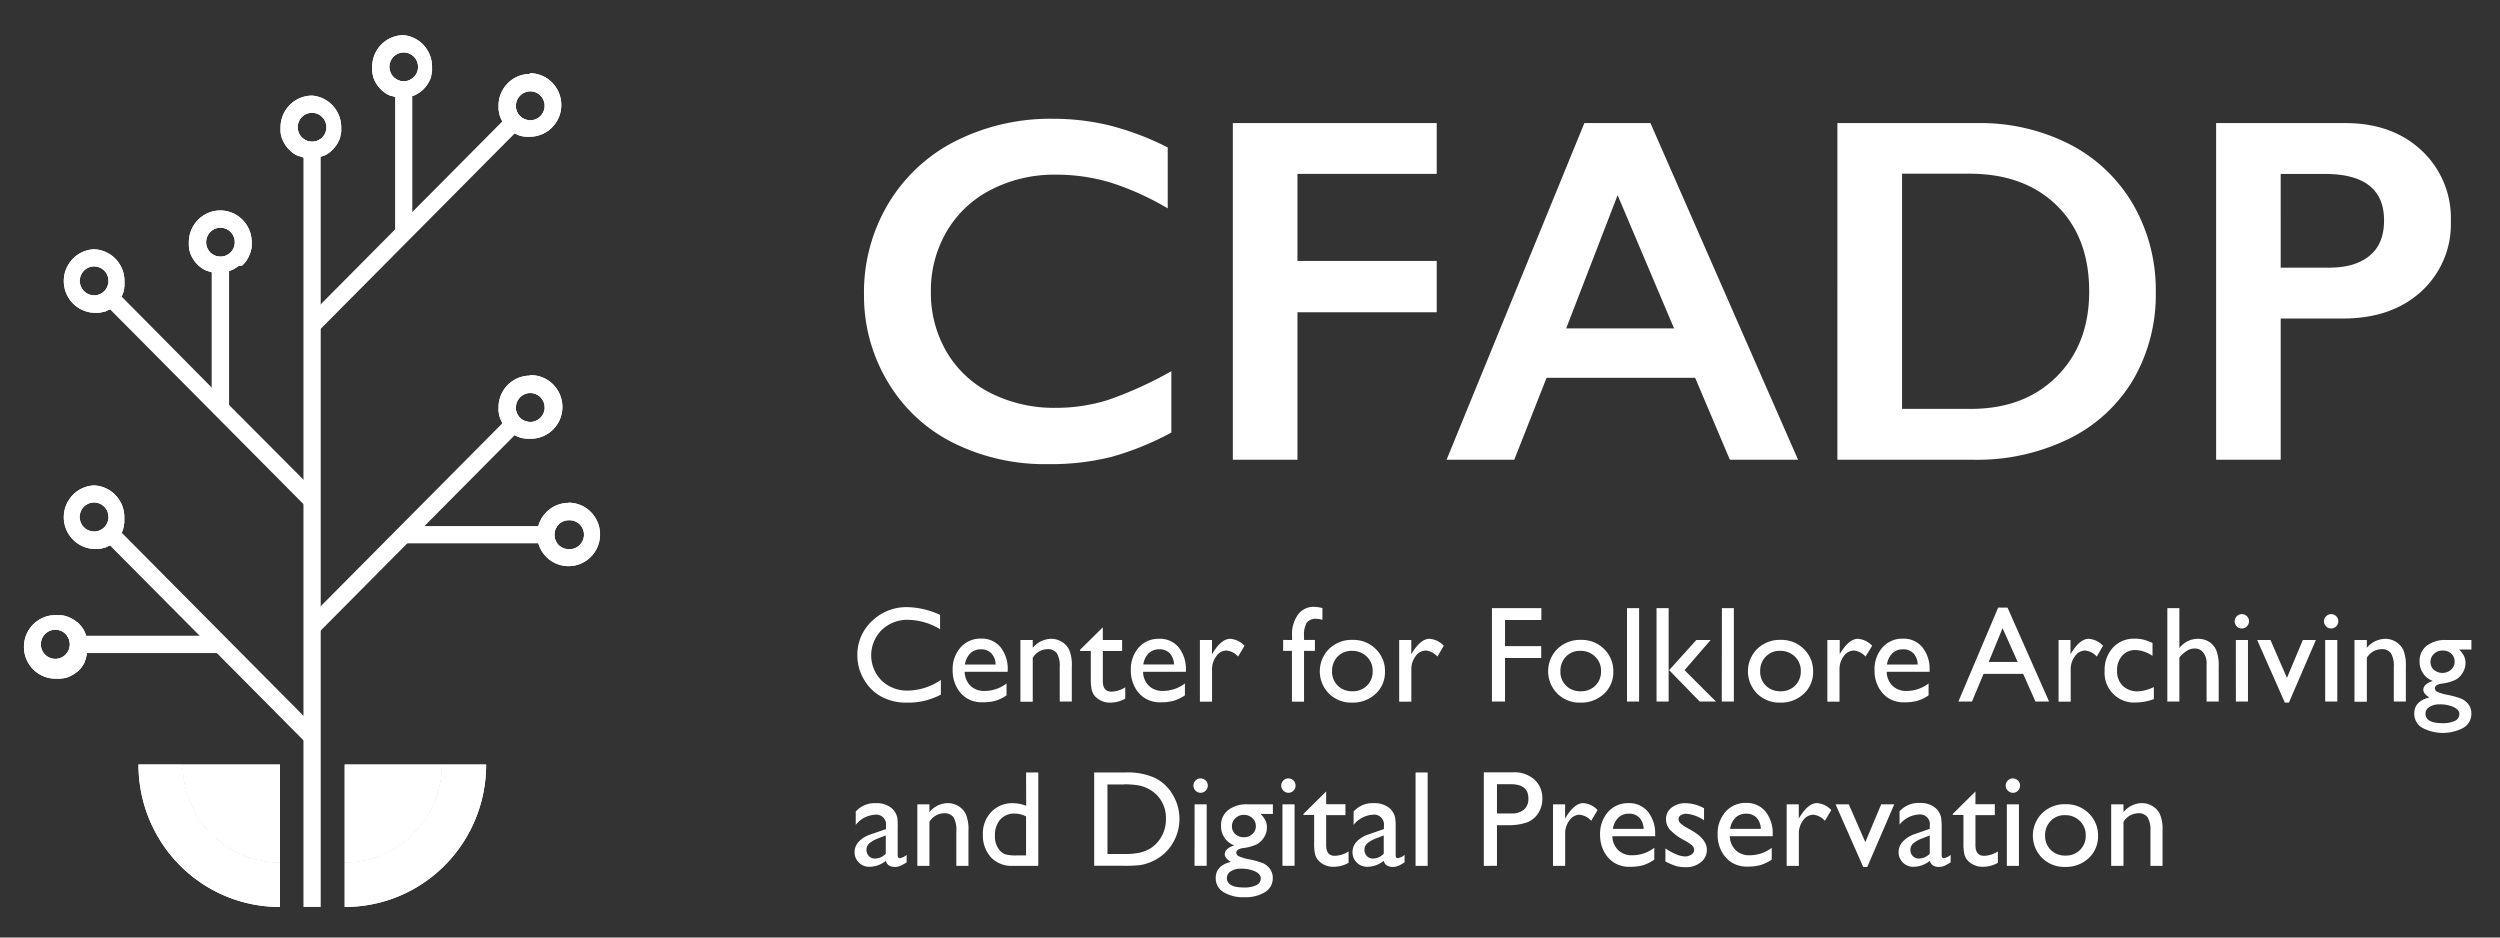 <svg width="184" height="69" fill="none" xmlns="http://www.w3.org/2000/svg"><rect width="100%" height="100%" fill="#333333" stroke="none"/><path d="M23.605 10.213V66.75h-1.27V10.213a1.038 1.038 0 0 0 1.27 0Z" fill="#fff"/><path d="m23.415 53.77-.894.905-15.45-15.562c.226-.03.436-.136.598-.298a1.06 1.06 0 0 0 .3-.602l14.367 14.47 1.08 1.088Z" fill="#fff"/><path d="M16.222 46.791v1.274H4.934a1.051 1.051 0 0 0 0-1.274h11.288Zm7.193-10.401-.894.9L8.053 22.72l-.987-.99a1.04 1.04 0 0 0 .898-.9l.983.993 6.633 6.7 1.269 1.273 5.486 5.507 1.08 1.088Z" fill="#fff"/><path d="M16.86 18.676v11.37h-1.28v-11.37a1.052 1.052 0 0 0 1.28 0Zm22.006 12.36-8.903 8.967-6.358 6.404-.19.19-.893-.889 15.45-15.561a1.048 1.048 0 0 0 .894.889Z" fill="#fff"/><path d="M40.807 39.356c-.002.23.074.454.215.635H29.715v-1.274h11.292c-.135.184-.206.41-.2.639ZM38.863 8.832 23.416 24.39l-.895-.905 1.084-1.087 6.74-6.792 6.64-6.688.987-.994c.03.229.132.442.293.606.16.164.37.27.598.302Z" fill="#fff"/><path d="M30.345 5.768v11.377H29.08V5.768a1.023 1.023 0 0 0 1.265 0Zm-9.742 57.707v3.276a10.322 10.322 0 0 1-3.987-.791 10.38 10.38 0 0 1-3.38-2.273 10.467 10.467 0 0 1-2.256-3.404 10.525 10.525 0 0 1-.787-4.015h3.254a7.249 7.249 0 0 0 2.095 5.096c.665.67 1.454 1.2 2.322 1.562a7.112 7.112 0 0 0 2.739.549Z" fill="#fff"/><path d="M15.543 61.364a7.169 7.169 0 0 1-1.555-2.337 7.209 7.209 0 0 1-.541-2.76h-3.254a10.525 10.525 0 0 0 .787 4.016 10.467 10.467 0 0 0 2.256 3.404 10.38 10.38 0 0 0 3.38 2.273c1.264.525 2.619.794 3.987.791v-3.276a7.093 7.093 0 0 1-2.74-.547 7.134 7.134 0 0 1-2.32-1.564Zm3.795 4.027a9.135 9.135 0 0 1-5.198-2.611 9.25 9.25 0 0 1-2.593-5.235h.742a8.499 8.499 0 0 0 2.369 4.714 8.396 8.396 0 0 0 4.68 2.385v.747Zm16.442-9.123a10.527 10.527 0 0 1-.787 4.015 10.467 10.467 0 0 1-2.256 3.404 10.381 10.381 0 0 1-3.38 2.273c-1.264.525-2.62.794-3.987.791v-3.276a7.13 7.13 0 0 0 5.06-2.111 7.233 7.233 0 0 0 2.096-5.096h3.253Z" fill="#fff"/><path d="M32.526 56.268a7.233 7.233 0 0 1-2.096 5.096 7.13 7.13 0 0 1-5.06 2.11v3.277a10.323 10.323 0 0 0 3.987-.791 10.381 10.381 0 0 0 3.38-2.273 10.467 10.467 0 0 0 2.256-3.404c.522-1.273.79-2.638.786-4.015h-3.253Zm-.69 6.512a9.061 9.061 0 0 1-5.194 2.615v-.747a8.396 8.396 0 0 0 4.68-2.386 8.5 8.5 0 0 0 2.369-4.713h.742a9.19 9.19 0 0 1-2.597 5.23Zm-11.233-6.512v7.207a7.13 7.13 0 0 1-5.06-2.111 7.233 7.233 0 0 1-2.096-5.096h7.156Z" fill="#fff"/><path d="M13.447 56.268c0 1.911.754 3.744 2.096 5.096a7.13 7.13 0 0 0 5.06 2.11v-7.206h-7.156Zm5.891 5.794a5.88 5.88 0 0 1-2.906-1.595 5.946 5.946 0 0 1-1.594-2.922h4.49l.01 4.517Zm13.188-5.794a7.233 7.233 0 0 1-2.096 5.096 7.13 7.13 0 0 1-5.06 2.11v-7.206h7.156Z" fill="#fff"/><path d="M25.37 56.268v7.207a7.13 7.13 0 0 0 5.06-2.111 7.233 7.233 0 0 0 2.096-5.096H25.37Zm4.166 4.195a5.85 5.85 0 0 1-2.9 1.6v-4.518h4.488a5.904 5.904 0 0 1-1.588 2.918Zm12.309-23.45a2.3 2.3 0 0 0-1.396.474 2.331 2.331 0 0 0-.83 1.226 2.324 2.324 0 0 0 0 1.274c.12.416.354.79.674 1.081a2.312 2.312 0 0 0 2.398.44 2.34 2.34 0 0 0 1.009-.774 2.345 2.345 0 0 0-.636-3.387 2.306 2.306 0 0 0-1.219-.349v.015Zm0 3.4a1.033 1.033 0 0 1-.838-.426 1.026 1.026 0 0 1-.2-.631 1.037 1.037 0 0 1 .215-.64 1.04 1.04 0 0 1 .838-.425 1.05 1.05 0 0 1 .788.288 1.066 1.066 0 0 1 .245 1.197 1.066 1.066 0 0 1-.61.579c-.135.05-.28.07-.423.062l-.015-.004Z" fill="#fff"/><path d="M41.845 37.013a2.3 2.3 0 0 0-1.396.474 2.331 2.331 0 0 0-.83 1.226 2.324 2.324 0 0 0 0 1.274c.12.416.354.79.674 1.081a2.312 2.312 0 0 0 2.398.44 2.34 2.34 0 0 0 1.009-.774 2.345 2.345 0 0 0-.636-3.387 2.306 2.306 0 0 0-1.219-.349v.015Zm0 3.4a1.033 1.033 0 0 1-.838-.426 1.026 1.026 0 0 1-.2-.631 1.037 1.037 0 0 1 .215-.64 1.04 1.04 0 0 1 .838-.425 1.05 1.05 0 0 1 .788.288 1.066 1.066 0 0 1 .245 1.197 1.066 1.066 0 0 1-.61.579c-.135.05-.28.07-.423.062l-.015-.004ZM39.01 27.647a2.304 2.304 0 0 0-1.64.685 2.337 2.337 0 0 0-.678 1.654 2.045 2.045 0 0 0 0 .213 1.271 1.271 0 0 0 .03.24v.044a2.648 2.648 0 0 0 .137.426c.027.065.058.129.093.19v.026c.036.065.076.127.119.187.037.052.074.108.118.16a2.19 2.19 0 0 0 .315.314c.05.044.102.084.157.12.06.044.123.084.189.12a.054.054 0 0 0 .026 0c.058.037.12.068.185.093.083.037.169.069.256.093l.167.045h.044a1.244 1.244 0 0 0 .238.03c.07.006.141.006.211 0a2.307 2.307 0 0 0 1.702-.65 2.339 2.339 0 0 0 .713-1.687 2.353 2.353 0 0 0-.713-1.686 2.32 2.32 0 0 0-1.702-.65l.034.033Zm0 3.4a.945.945 0 0 1-.144 0 1.044 1.044 0 0 1-.894-.904.623.623 0 0 1 0-.146 1.07 1.07 0 0 1 .651-.987 1.052 1.052 0 0 1 1.154.23 1.067 1.067 0 0 1-.751 1.818l-.015-.011Z" fill="#fff"/><path d="M39.01 27.647a2.304 2.304 0 0 0-1.64.685 2.337 2.337 0 0 0-.678 1.654 2.045 2.045 0 0 0 0 .213 1.271 1.271 0 0 0 .03.24v.044a2.648 2.648 0 0 0 .137.426c.027.065.058.129.093.19v.026c.036.065.076.127.119.187.037.052.074.108.118.16a2.19 2.19 0 0 0 .315.314c.05.044.102.084.157.12.06.044.123.084.189.12a.054.054 0 0 0 .026 0c.058.037.12.068.185.093.083.037.169.069.256.093l.167.045h.044a1.244 1.244 0 0 0 .238.03c.07.006.141.006.211 0a2.307 2.307 0 0 0 1.702-.65 2.339 2.339 0 0 0 .713-1.687 2.353 2.353 0 0 0-.713-1.686 2.32 2.32 0 0 0-1.702-.65l.034.033Zm0 3.4a.945.945 0 0 1-.144 0 1.044 1.044 0 0 1-.894-.904.623.623 0 0 1 0-.146 1.07 1.07 0 0 1 .651-.987 1.052 1.052 0 0 1 1.154.23 1.067 1.067 0 0 1-.751 1.818l-.015-.011Zm.001-25.604a2.304 2.304 0 0 0-1.64.685 2.337 2.337 0 0 0-.678 1.654v.168a.135.135 0 0 0 0 .04.07.07 0 0 0 0 .042c.006.068.015.135.03.202v.03c.009.05.022.1.04.15v.022c0 .022 0 .056.026.082.023.072.05.143.081.213l.067.138a2.12 2.12 0 0 0 .148.243c.03.046.062.09.097.13l.033.042c.034.041.07.081.108.12l.026.025a.67.67 0 0 0 .078.071c.06.06.124.115.193.165l.026.022.074.049c.045.03.093.057.141.082a.679.679 0 0 0 .09.049.066.066 0 0 0 .036 0l.134.067.059.022.148.049h.019c.049.015.098.028.148.037h.045c.058.013.118.02.178.023h.022a.062.062 0 0 0 .037 0h.037c.059.003.117.003.175 0a2.308 2.308 0 0 0 1.642-.686 2.339 2.339 0 0 0 .68-1.653 2.354 2.354 0 0 0-.68-1.654 2.32 2.32 0 0 0-1.642-.685l.022.056Zm0 3.4a.99.99 0 0 1-.148 0 1.04 1.04 0 0 1-.598-.302 1.053 1.053 0 0 1-.293-.606.592.592 0 0 1 0-.142 1.071 1.071 0 0 1 .651-.987 1.05 1.05 0 0 1 1.154.23 1.068 1.068 0 0 1-.751 1.818l-.015-.011Z" fill="#fff"/><path d="M39.011 5.443a2.304 2.304 0 0 0-1.64.685 2.337 2.337 0 0 0-.678 1.654v.168a.135.135 0 0 0 0 .04.07.07 0 0 0 0 .042c.006.068.015.135.03.202v.03c.009.05.022.1.04.15v.022c0 .022 0 .056.026.082.023.072.05.143.081.213l.067.138a2.12 2.12 0 0 0 .148.243c.03.046.062.09.097.13l.033.042c.034.041.07.081.108.12l.026.025a.67.67 0 0 0 .078.071c.06.06.124.115.193.165l.026.022.074.049c.045.03.093.057.141.082a.679.679 0 0 0 .09.049.066.066 0 0 0 .036 0l.134.067.059.022.148.049h.019c.049.015.098.028.148.037h.045c.058.013.118.02.178.023h.022a.062.062 0 0 0 .037 0h.037c.059.003.117.003.175 0a2.308 2.308 0 0 0 1.642-.686 2.339 2.339 0 0 0 .68-1.653 2.354 2.354 0 0 0-.68-1.654 2.32 2.32 0 0 0-1.642-.685l.022.056Zm0 3.4a.99.99 0 0 1-.148 0 1.04 1.04 0 0 1-.598-.302 1.053 1.053 0 0 1-.293-.606.592.592 0 0 1 0-.142 1.071 1.071 0 0 1 .651-.987 1.05 1.05 0 0 1 1.154.23 1.068 1.068 0 0 1-.751 1.818l-.015-.011Zm-9.297-6.255a2.304 2.304 0 0 0-1.642.683 2.335 2.335 0 0 0-.68 1.652c-.004.06-.004.12 0 .18a.943.943 0 0 0 0 .1c0 .06 0 .116.026.172a.246.246 0 0 0 0 .049.717.717 0 0 0 .037.157.38.38 0 0 0 0 .052c.02.067.045.133.074.198.027.07.059.14.096.205.03.053.056.101.09.154l.044.063a1.1 1.1 0 0 0 .119.153c.045.059.095.114.148.165.046.05.095.096.148.138l.137.105.03.022c.052.034.104.067.16.097l.074.041.082.038.107.048h.026a.158.158 0 0 0 .052 0l.067.026.067.019.115.03h.055l.19.03h.066c.123.014.248.014.371 0h.063l.19-.03h.059l.118-.034.067-.018.067-.027a.121.121 0 0 0 .048 0h.026a.907.907 0 0 0 .111-.048l.078-.037.078-.042.156-.097.034-.022c.046-.032.09-.067.133-.105h.019l.148-.138c.052-.052.1-.108.148-.164.049-.056.078-.098.12-.154l.04-.063c.032-.05.062-.1.089-.153.038-.066.072-.135.1-.206.029-.064.053-.13.07-.198a.456.456 0 0 0 0-.052c0-.052.027-.101.038-.157a.117.117 0 0 0 0-.049.875.875 0 0 0 .026-.272v-.18c.002-.58-.21-1.14-.596-1.57a2.313 2.313 0 0 0-1.49-.761Zm.63 3.18c-.179.143-.401.22-.63.22a1.064 1.064 0 0 1-.742-.317 1.08 1.08 0 0 1-.312-.748c0-.281.111-.551.309-.75a1.05 1.05 0 0 1 1.49 0 1.065 1.065 0 0 1 .198 1.224c-.074.146-.18.273-.313.37Z" fill="#fff"/><path d="M29.714 2.588a2.304 2.304 0 0 0-1.642.683 2.335 2.335 0 0 0-.68 1.652c-.004.06-.004.12 0 .18a.943.943 0 0 0 0 .1c0 .06 0 .116.026.172a.246.246 0 0 0 0 .049.717.717 0 0 0 .037.157.38.38 0 0 0 0 .052c.02.067.045.133.074.198.027.07.059.14.096.205.03.053.056.101.09.154l.044.063a1.1 1.1 0 0 0 .119.153c.045.059.095.114.148.165.046.05.095.096.148.138l.137.105.03.022c.052.034.104.067.16.097l.074.041.082.038.107.048h.026a.158.158 0 0 0 .052 0l.067.026.067.019.115.03h.055l.19.03h.066c.123.014.248.014.371 0h.063l.19-.03h.059l.118-.034.067-.018.067-.027a.121.121 0 0 0 .048 0h.026a.907.907 0 0 0 .111-.048l.078-.037.078-.042.156-.097.034-.022c.046-.032.09-.067.133-.105h.019l.148-.138c.052-.052.1-.108.148-.164.049-.056.078-.098.12-.154l.04-.063c.032-.05.062-.1.089-.153.038-.066.072-.135.1-.206.029-.064.053-.13.07-.198a.456.456 0 0 0 0-.052c0-.052.027-.101.038-.157a.117.117 0 0 0 0-.049.875.875 0 0 0 .026-.272v-.18c.002-.58-.21-1.14-.596-1.57a2.313 2.313 0 0 0-1.49-.761Zm.63 3.18c-.179.143-.401.22-.63.22a1.064 1.064 0 0 1-.742-.317 1.08 1.08 0 0 1-.312-.748c0-.281.111-.551.309-.75a1.05 1.05 0 0 1 1.49 0 1.065 1.065 0 0 1 .198 1.224c-.074.146-.18.273-.313.37ZM22.97 7.037a2.318 2.318 0 0 0-1.643.688 2.351 2.351 0 0 0-.68 1.655 1.058 1.058 0 0 0 0 .153.998.998 0 0 0 0 .112.105.105 0 0 0 0 .034c0 .052 0 .104.023.157v.037c.01.06.026.118.044.176v.03a.974.974 0 0 0 .06.156c0 .023.022.049.03.071.007.023.055.12.084.18.03.06.075.127.115.19.042.063.088.123.138.18.045.06.095.115.148.168.052.052.108.1.163.15.056.048.112.089.167.13.05.034.102.065.156.093l.052.03h.022l.119.06h.059c.05.024.102.044.156.06l.078.026h.018a.58.58 0 0 0 .116.03.288.288 0 0 0 .055 0c.064.014.128.024.193.03h.505c.063-.007.126-.017.189-.03h.063c.04 0 .082-.019.122-.034l.078-.026a1.34 1.34 0 0 0 .156-.06h.037l.123-.06h.022l.052-.03.155-.093c.06-.04.117-.084.171-.13l.163-.15a3.26 3.26 0 0 0 .286-.348c.042-.064.08-.128.111-.19l.09-.18.025-.07a.979.979 0 0 0 .056-.157v-.03c0-.06.03-.116.044-.176v-.037a.749.749 0 0 0 .023-.19.512.512 0 0 0 0-.113 1.058 1.058 0 0 0 0-.153 2.348 2.348 0 0 0-.616-1.594 2.316 2.316 0 0 0-1.529-.745Zm.634 3.176a1.038 1.038 0 0 1-1.269 0 1.061 1.061 0 0 1-.366-1.185 1.048 1.048 0 0 1 1.745-.411 1.069 1.069 0 0 1 .199 1.224 1.052 1.052 0 0 1-.31.372Z" fill="#fff"/><path d="M22.97 7.037a2.318 2.318 0 0 0-1.643.688 2.351 2.351 0 0 0-.68 1.655 1.058 1.058 0 0 0 0 .153.998.998 0 0 0 0 .112.105.105 0 0 0 0 .034c0 .052 0 .104.023.157v.037c.01.06.026.118.044.176v.03a.974.974 0 0 0 .06.156c0 .023.022.049.03.071.007.023.055.12.084.18.03.06.075.127.115.19.042.063.088.123.138.18.045.06.095.115.148.168.052.052.108.1.163.15.056.048.112.089.167.13.05.034.102.065.156.093l.052.03h.022l.119.06h.059c.05.024.102.044.156.06l.078.026h.018a.58.58 0 0 0 .116.03.288.288 0 0 0 .055 0c.064.014.128.024.193.03h.505c.063-.007.126-.017.189-.03h.063c.04 0 .082-.019.122-.034l.078-.026a1.34 1.34 0 0 0 .156-.06h.037l.123-.06h.022l.052-.03.155-.093c.06-.04.117-.084.171-.13l.163-.15a3.26 3.26 0 0 0 .286-.348c.042-.064.08-.128.111-.19l.09-.18.025-.07a.979.979 0 0 0 .056-.157v-.03c0-.06.03-.116.044-.176v-.037a.749.749 0 0 0 .023-.19.512.512 0 0 0 0-.113 1.058 1.058 0 0 0 0-.153 2.348 2.348 0 0 0-.616-1.594 2.316 2.316 0 0 0-1.529-.745Zm.634 3.176a1.038 1.038 0 0 1-1.269 0 1.061 1.061 0 0 1-.366-1.185 1.048 1.048 0 0 1 1.745-.411 1.069 1.069 0 0 1 .199 1.224 1.052 1.052 0 0 1-.31.372Zm-7.381 5.275a2.318 2.318 0 0 0-1.641.686 2.351 2.351 0 0 0-.682 1.653 1.297 1.297 0 0 0 0 .172.165.165 0 0 0 0 .041 1.249 1.249 0 0 0 .022.243v.045c0 .052.023.1.038.15l.022.066v.034a2.432 2.432 0 0 0 .256.527l.033.049c.037.056.078.104.119.157.035.046.074.09.115.13l.122.116.026.023.063.052.108.082.03.019a2.031 2.031 0 0 0 .352.194h.04a1 1 0 0 0 .134.052.589.589 0 0 0 .108.034l.126.034h.112l.126.018h.085c.06.004.119.004.178 0 .062.004.124.004.186 0h.066l.193-.03c.065-.012.13-.029.193-.048l.178-.06c.059-.021.116-.046.17-.075a.369.369 0 0 0 .086-.04.345.345 0 0 0 .082-.046c.11-.058.213-.128.308-.209a.864.864 0 0 0 .23-.004c.036-.03.07-.063.104-.097a1.055 1.055 0 0 0 .122-.138l.1-.135.052-.074a2.48 2.48 0 0 0 .186-.374 1.763 1.763 0 0 0 .096-.276v-.026a.815.815 0 0 0 .037-.128v-.022a.911.911 0 0 0 .022-.176.544.544 0 0 0 0-.108 1.297 1.297 0 0 0 0-.172 2.351 2.351 0 0 0-.674-1.646 2.318 2.318 0 0 0-1.63-.693Zm.638 3.187c-.184.14-.408.217-.638.217a1.061 1.061 0 0 1-.995-1.4 1.048 1.048 0 0 1 1.998 0 1.067 1.067 0 0 1-.365 1.183Z" fill="#fff"/><path d="M16.223 15.488a2.318 2.318 0 0 0-1.641.686 2.351 2.351 0 0 0-.682 1.653 1.297 1.297 0 0 0 0 .172.165.165 0 0 0 0 .041 1.249 1.249 0 0 0 .022.243v.045c0 .052.023.1.038.15l.022.066v.034a2.432 2.432 0 0 0 .256.527l.033.049c.037.056.078.104.119.157.035.046.074.09.115.13l.122.116.026.023.063.052.108.082.03.019a2.031 2.031 0 0 0 .352.194h.04a1 1 0 0 0 .134.052.589.589 0 0 0 .108.034l.126.034h.112l.126.018h.085c.06.004.119.004.178 0 .062.004.124.004.186 0h.066l.193-.03c.065-.012.13-.029.193-.048l.178-.06c.059-.021.116-.046.17-.075a.369.369 0 0 0 .086-.04.345.345 0 0 0 .082-.046c.108-.06.211-.13.308-.209a.864.864 0 0 0 .23-.004c.036-.03.07-.063.104-.097a1.055 1.055 0 0 0 .122-.138l.1-.135.052-.074a2.48 2.48 0 0 0 .186-.374 1.763 1.763 0 0 0 .096-.276v-.026a.815.815 0 0 0 .037-.128v-.022a.911.911 0 0 0 .022-.176.544.544 0 0 0 0-.108 1.297 1.297 0 0 0 0-.172 2.351 2.351 0 0 0-.674-1.646 2.318 2.318 0 0 0-1.63-.693Zm.638 3.187c-.184.14-.408.217-.638.217a1.061 1.061 0 0 1-.995-1.4 1.048 1.048 0 0 1 1.998 0 1.067 1.067 0 0 1-.365 1.183Zm-9.935-.327c-.6.024-1.166.28-1.582.716a2.348 2.348 0 0 0 0 3.241 2.315 2.315 0 0 0 1.76.717h.119c.051 0 .103 0 .152-.023h.044a.96.96 0 0 0 .149-.037h.022l.074-.023h.044a.58.58 0 0 0 .112-.044l.185-.094h.026a.65.65 0 0 0 .137-.086 1.659 1.659 0 0 0 .208-.153 1.23 1.23 0 0 0 .163-.15 2.167 2.167 0 0 0 .386-.507c.034-.06 0 0 0-.027 0-.026.063-.123.093-.186a.041.041 0 0 1 0-.023c.022-.052.04-.104.06-.157a.162.162 0 0 0 .022-.067v-.022a.878.878 0 0 0 .037-.15v-.045c0-.048.018-.1.022-.153a.049.049 0 0 0 0-.022.057.057 0 0 0 0-.023.155.155 0 0 0 0-.04.105.105 0 0 0 0-.034c.004-.06.004-.12 0-.18a2.35 2.35 0 0 0-.616-1.681 2.319 2.319 0 0 0-1.617-.747Zm.144 3.385a.604.604 0 0 1-.144 0 1.048 1.048 0 0 1-.974-.656 1.068 1.068 0 0 1 .23-1.157 1.051 1.051 0 0 1 1.797.755c.006.05.006.1 0 .15a1.05 1.05 0 0 1-.3.61 1.04 1.04 0 0 1-.609.298Z" fill="#fff"/><path d="M6.926 18.348c-.6.024-1.166.28-1.582.716a2.348 2.348 0 0 0 0 3.241 2.315 2.315 0 0 0 1.76.717h.119c.051 0 .103 0 .152-.023h.044a.96.96 0 0 0 .149-.037h.022l.074-.023h.044a.58.58 0 0 0 .112-.044l.185-.094h.026a.65.65 0 0 0 .137-.086 1.659 1.659 0 0 0 .208-.153 1.23 1.23 0 0 0 .163-.15 1.972 1.972 0 0 0 .386-.507c.034-.06 0 0 0-.027 0-.026.063-.123.093-.186a.041.041 0 0 1 0-.023c.022-.052.04-.104.06-.157a.477.477 0 0 0 .022-.067v-.022a.878.878 0 0 0 .037-.15v-.045c0-.048.018-.1.022-.153a.049.049 0 0 0 0-.022.057.057 0 0 0 0-.023.155.155 0 0 0 0-.04.105.105 0 0 0 0-.034c.004-.06.004-.12 0-.18a2.35 2.35 0 0 0-.616-1.681 2.319 2.319 0 0 0-1.617-.747Zm.144 3.385a.604.604 0 0 1-.144 0 1.048 1.048 0 0 1-.974-.656 1.068 1.068 0 0 1 .23-1.157 1.051 1.051 0 0 1 1.797.755c.006.05.006.1 0 .15a1.05 1.05 0 0 1-.3.61 1.04 1.04 0 0 1-.609.298Zm-.144 13.995c-.6.025-1.166.281-1.582.717a2.348 2.348 0 0 0 0 3.241c.416.436.982.692 1.582.717h.211a.078.078 0 0 0 .041 0h.045a.997.997 0 0 0 .152-.023h.044c.05-.01.1-.023.149-.04h.022l.074-.027h.052l.111-.045c.064-.026.126-.058.186-.093h.026c.047-.026.093-.055.137-.086a.222.222 0 0 0 .048-.034 2.097 2.097 0 0 0 .471-.437c.04-.044.075-.09.108-.138a.212.212 0 0 0 .04-.06.802.802 0 0 0 .086-.142v-.026a2.181 2.181 0 0 0 .137-.303.095.095 0 0 1 0-.026v-.022a.44.44 0 0 0 .022-.075c.016-.05.028-.099.038-.15v-.044c0-.053.018-.105.022-.154a.064.064 0 0 0 0-.026.05.05 0 0 0 0-.022.128.128 0 0 0 0-.038.129.129 0 0 0 0-.037 1.354 1.354 0 0 0 0-.175 2.355 2.355 0 0 0-.605-1.692 2.324 2.324 0 0 0-1.617-.76Zm.144 3.386a.594.594 0 0 1-.144 0 1.052 1.052 0 0 1-.98-.656 1.072 1.072 0 0 1 .228-1.162 1.055 1.055 0 0 1 1.805.757.643.643 0 0 1 0 .145 1.06 1.06 0 0 1-.299.614 1.047 1.047 0 0 1-.61.302Z" fill="#fff"/><path d="M6.926 35.728c-.6.025-1.166.281-1.582.717a2.348 2.348 0 0 0 0 3.241c.416.436.982.692 1.582.717h.211a.078.078 0 0 0 .041 0h.045a.997.997 0 0 0 .152-.023h.044c.05-.01.1-.023.149-.04h.022l.074-.027h.052l.111-.045c.064-.026.126-.058.186-.093h.026c.047-.026.093-.055.137-.086a.222.222 0 0 0 .048-.034 2.097 2.097 0 0 0 .471-.437c.04-.044.075-.09.108-.138a.566.566 0 0 0 .04-.06.802.802 0 0 0 .086-.142v-.026a2.181 2.181 0 0 0 .137-.303.095.095 0 0 1 0-.026v-.022a.44.44 0 0 0 .022-.075c.016-.05.028-.099.038-.15v-.044c0-.053.018-.105.022-.154a.064.064 0 0 0 0-.026.05.05 0 0 0 0-.022.128.128 0 0 0 0-.038.129.129 0 0 0 0-.037 1.354 1.354 0 0 0 0-.175 2.355 2.355 0 0 0-.605-1.692 2.324 2.324 0 0 0-1.617-.76Zm.144 3.386a.594.594 0 0 1-.144 0 1.052 1.052 0 0 1-.98-.656 1.072 1.072 0 0 1 .228-1.162 1.055 1.055 0 0 1 1.805.757.643.643 0 0 1 0 .145 1.06 1.06 0 0 1-.299.614 1.047 1.047 0 0 1-.61.302Zm-.667 8.138v-.049a.199.199 0 0 0 0-.045c0-.048 0-.104-.023-.153l-.022-.104a.86.86 0 0 0-.026-.105v-.019a.975.975 0 0 0-.03-.097.337.337 0 0 0-.03-.078c0-.034-.025-.064-.04-.097a.79.79 0 0 0-.048-.098.744.744 0 0 0-.067-.115l-.04-.064a.177.177 0 0 1-.023-.034l-.104-.134c-.04-.045-.082-.093-.126-.138a.074.074 0 0 0-.026-.023 1.416 1.416 0 0 0-.137-.127h-.023a.925.925 0 0 0-.133-.104.25.25 0 0 0-.052-.034 2.22 2.22 0 0 0-.571-.276l-.056-.02-.156-.037a.216.216 0 0 0-.048 0 1.347 1.347 0 0 0-.17-.026h-.275a2.307 2.307 0 0 0-1.702.65 2.339 2.339 0 0 0-.713 1.687 2.353 2.353 0 0 0 .713 1.687 2.32 2.32 0 0 0 1.702.65h.275l.17-.026h.048a1.19 1.19 0 0 0 .156-.04.153.153 0 0 0 .056 0 1.71 1.71 0 0 0 .193-.076c.07-.027.138-.06.204-.097.051-.03.103-.056.152-.09a.337.337 0 0 0 .074-.052.902.902 0 0 0 .133-.1h.023c.048-.04.094-.082.137-.128l.026-.022a1.923 1.923 0 0 0 .23-.28l.022-.03.04-.064s0-.03.027-.04a.744.744 0 0 0 .04-.076.785.785 0 0 0 .049-.097v-.041a.715.715 0 0 0 .04-.093.314.314 0 0 0 .03-.075v-.019a.801.801 0 0 0 .03-.1c.01-.035.02-.07.026-.105l.022-.105c0-.048 0-.104.023-.157a.184.184 0 0 0 0-.044v-.038c.004-.06.004-.12 0-.18.034-.172.034-.35 0-.522Zm-2.323 1.24a1.06 1.06 0 0 1-.663-.227 1.073 1.073 0 0 1-.31-1.297 1.06 1.06 0 0 1 .488-.506 1.058 1.058 0 0 1 1.296.272 1.077 1.077 0 0 1-.34 1.645 1.054 1.054 0 0 1-.47.113Z" fill="#fff"/><path d="M6.403 47.252v-.049a.199.199 0 0 0 0-.045c0-.048 0-.104-.023-.153l-.022-.104a.86.86 0 0 0-.026-.105v-.019a.975.975 0 0 0-.03-.097.337.337 0 0 0-.03-.078c0-.034-.025-.064-.04-.097a.79.79 0 0 0-.048-.098.744.744 0 0 0-.067-.115l-.04-.064a.177.177 0 0 1-.023-.034l-.104-.134c-.04-.045-.082-.093-.126-.138a.074.074 0 0 0-.026-.023 1.416 1.416 0 0 0-.137-.127h-.023a.925.925 0 0 0-.133-.104.25.25 0 0 0-.052-.034 2.22 2.22 0 0 0-.571-.276l-.056-.02-.156-.037a.216.216 0 0 0-.048 0 1.347 1.347 0 0 0-.17-.026h-.275a2.307 2.307 0 0 0-1.702.65 2.339 2.339 0 0 0-.713 1.687 2.353 2.353 0 0 0 .713 1.687 2.32 2.32 0 0 0 1.702.65h.275l.17-.026h.048a1.19 1.19 0 0 0 .156-.04.153.153 0 0 0 .056 0 1.71 1.71 0 0 0 .193-.076c.07-.027.138-.06.204-.097.051-.03.103-.056.152-.09a.337.337 0 0 0 .074-.052.902.902 0 0 0 .133-.1h.023c.048-.04.094-.082.137-.128l.026-.022a1.923 1.923 0 0 0 .23-.28l.022-.03.04-.064s0-.03.027-.04a.744.744 0 0 0 .04-.076.785.785 0 0 0 .049-.097v-.041a.715.715 0 0 0 .04-.093.314.314 0 0 0 .03-.075v-.019a.801.801 0 0 0 .03-.1c.01-.035.02-.07.026-.105l.022-.105c0-.048 0-.104.023-.157a.184.184 0 0 0 0-.044v-.038c.004-.06.004-.12 0-.18.034-.172.034-.35 0-.522Zm-2.323 1.24a1.06 1.06 0 0 1-.663-.227 1.073 1.073 0 0 1-.31-1.297 1.06 1.06 0 0 1 .488-.506 1.058 1.058 0 0 1 1.296.272 1.077 1.077 0 0 1-.34 1.645 1.054 1.054 0 0 1-.47.113Zm65.168 1.547v1.084a5.081 5.081 0 0 1-2.482.59 3.799 3.799 0 0 1-1.94-.463 3.351 3.351 0 0 1-1.258-1.275 3.468 3.468 0 0 1-.467-1.756 3.384 3.384 0 0 1 1.076-2.51 3.635 3.635 0 0 1 2.622-1.024c.826.026 1.639.22 2.39.568v1.057a4.684 4.684 0 0 0-2.341-.691 2.687 2.687 0 0 0-1.948.747 2.616 2.616 0 0 0-.78 1.868 2.633 2.633 0 0 0 .78 1.868 2.708 2.708 0 0 0 1.948.725 4.39 4.39 0 0 0 2.4-.788Zm4.912-.594h-3.161a1.5 1.5 0 0 0 .43 1.035c.281.256.652.39 1.031.374.586 0 1.155-.193 1.621-.55v.875a3.01 3.01 0 0 1-.812.396 3.44 3.44 0 0 1-.931.112 2.08 2.08 0 0 1-1.202-.31 2.189 2.189 0 0 1-.742-.834 2.56 2.56 0 0 1-.278-1.214 2.402 2.402 0 0 1 .582-1.677 1.934 1.934 0 0 1 1.51-.65 1.766 1.766 0 0 1 1.428.63 2.54 2.54 0 0 1 .53 1.69l-.007.123Zm-3.143-.538h2.263a1.257 1.257 0 0 0-.32-.826 1.015 1.015 0 0 0-.76-.291 1.081 1.081 0 0 0-.782.291c-.22.226-.36.517-.4.83v-.004Zm4.993-1.802v.576a1.8 1.8 0 0 1 1.355-.665 1.47 1.47 0 0 1 .782.22c.237.143.428.352.55.602.148.383.213.795.188 1.206v2.59h-.89V49.07a1.77 1.77 0 0 0-.211-.994.798.798 0 0 0-.702-.295 1.269 1.269 0 0 0-1.072.635v3.232h-.908v-4.544h.908Zm3.484.718 1.673-1.651v.934h1.421v.807h-1.42v2.216c0 .519.21.777.637.777.36-.014.71-.124 1.013-.322v.837a2.22 2.22 0 0 1-1.113.292 1.478 1.478 0 0 1-1.016-.374 1.16 1.16 0 0 1-.208-.243 1.328 1.328 0 0 1-.141-.373 4.065 4.065 0 0 1-.056-.837v-1.973h-.782l-.008-.09Zm7.794 1.621h-3.16a1.5 1.5 0 0 0 .433 1.035c.28.257.65.39 1.028.373.585 0 1.155-.192 1.621-.549v.874c-.25.173-.523.306-.812.396a3.416 3.416 0 0 1-.946.116 2.099 2.099 0 0 1-1.202-.31 2.187 2.187 0 0 1-.742-.833 2.559 2.559 0 0 1-.278-1.214 2.42 2.42 0 0 1 .582-1.678 1.94 1.94 0 0 1 1.51-.639 1.766 1.766 0 0 1 1.428.632c.373.48.562 1.08.53 1.688l.008.109Zm-3.142-.538h2.263a1.275 1.275 0 0 0-.316-.826 1.022 1.022 0 0 0-.764-.291 1.086 1.086 0 0 0-.782.291c-.22.225-.36.517-.401.83v-.004Zm5.057-1.801v1.039l.052-.078c.43-.7.86-1.05 1.287-1.05.403.03.779.213 1.054.512l-.472.795a1.31 1.31 0 0 0-.86-.444.919.919 0 0 0-.742.414 1.59 1.59 0 0 0-.316.98v2.368h-.894v-4.536h.89Zm5.894.001v-.277a2.442 2.442 0 0 1 .46-1.629 1.424 1.424 0 0 1 1.113-.538c.223.005.444.035.66.09v.874a1.214 1.214 0 0 0-.412-.078.84.84 0 0 0-.741.28 1.8 1.8 0 0 0-.2 1.001v.27h.8v.806h-.8v3.736h-.891v-3.736h-.646v-.807l.657.008Zm4.452-.011a2.339 2.339 0 0 1 2.221 1.434c.117.288.173.598.164.909a2.15 2.15 0 0 1-.69 1.629 2.446 2.446 0 0 1-1.736.646 2.332 2.332 0 0 1-1.688-.657 2.317 2.317 0 0 1-.683-1.648 2.331 2.331 0 0 1 .683-1.648 2.374 2.374 0 0 1 1.729-.665Zm-.049.807a1.4 1.4 0 0 0-1.364.923 1.51 1.51 0 0 0-.097.58 1.431 1.431 0 0 0 .42 1.06 1.482 1.482 0 0 0 1.079.411 1.453 1.453 0 0 0 1.072-.414 1.446 1.446 0 0 0 .419-1.065 1.425 1.425 0 0 0-.434-1.069 1.512 1.512 0 0 0-1.094-.426Zm4.371-.797v1.039l.052-.078c.426-.7.86-1.05 1.287-1.05a1.6 1.6 0 0 1 1.054.512l-.472.795a1.315 1.315 0 0 0-.86-.444.917.917 0 0 0-.742.414 1.58 1.58 0 0 0-.315.98v2.368h-.895v-4.536h.891Zm5.935-2.345h3.639v.874h-2.675v1.92h2.664v.875h-2.664v3.206h-.964V44.76Zm6.551 2.335a2.328 2.328 0 0 1 2.217 1.434c.117.288.173.598.165.909a2.152 2.152 0 0 1-.687 1.629 2.443 2.443 0 0 1-1.736.646 2.33 2.33 0 0 1-1.691-.657 2.337 2.337 0 0 1-.506-2.54c.117-.284.289-.54.506-.756a2.386 2.386 0 0 1 1.732-.665Zm-.048.807a1.399 1.399 0 0 0-1.054.426 1.5 1.5 0 0 0-.408 1.076 1.4 1.4 0 0 0 .918 1.377c.185.07.383.103.581.095a1.452 1.452 0 0 0 1.072-.414 1.45 1.45 0 0 0 .419-1.065 1.409 1.409 0 0 0-.434-1.069 1.507 1.507 0 0 0-1.094-.426Zm3.439-3.142h.89v6.875h-.89V44.76Zm2.174 0h.89v6.875h-.89V44.76Zm2.927 2.346h1.053l-1.918 2.216 2.312 2.313h-1.195l-2.252-2.313 2-2.216Zm1.884-2.346h.879v6.875h-.89l.011-6.875Zm4.326 2.335a2.335 2.335 0 0 1 2.22 1.434c.117.288.173.598.165.909a2.156 2.156 0 0 1-.69 1.629 2.446 2.446 0 0 1-1.736.646 2.335 2.335 0 0 1-1.688-.657 2.337 2.337 0 0 1-.506-2.54c.117-.284.289-.54.506-.756a2.369 2.369 0 0 1 1.729-.665Zm-.049.807a1.381 1.381 0 0 0-1.05.426 1.475 1.475 0 0 0-.411 1.076 1.43 1.43 0 0 0 .419 1.061 1.478 1.478 0 0 0 1.079.411 1.455 1.455 0 0 0 1.072-.414 1.454 1.454 0 0 0 .42-1.065 1.425 1.425 0 0 0-.434-1.069 1.51 1.51 0 0 0-1.095-.426Zm4.393-.797v1.039l.048-.078c.431-.7.86-1.05 1.288-1.05a1.6 1.6 0 0 1 1.053.512l-.49.795a1.31 1.31 0 0 0-.86-.444.917.917 0 0 0-.742.414 1.58 1.58 0 0 0-.312.98v2.368h-.894v-4.536h.909Zm6.622 2.34h-3.165a1.5 1.5 0 0 0 .434 1.035c.28.256.65.39 1.028.374.585 0 1.155-.193 1.621-.55v.875a2.912 2.912 0 0 1-.813.396 3.371 3.371 0 0 1-.945.116 2.097 2.097 0 0 1-1.202-.31 2.227 2.227 0 0 1-.742-.834 2.557 2.557 0 0 1-.275-1.214 2.42 2.42 0 0 1 .579-1.677 1.938 1.938 0 0 1 1.51-.65 1.762 1.762 0 0 1 1.428.63c.376.48.566 1.08.534 1.69l.008.12Zm-3.143-.538h2.26a1.255 1.255 0 0 0-.316-.826 1.011 1.011 0 0 0-.764-.291 1.088 1.088 0 0 0-.783.291 1.438 1.438 0 0 0-.397.83v-.004Zm8.184-4.188h.687l3.06 6.916h-1.001l-.909-2.04h-2.912l-.854 2.04h-1.001l2.93-6.916Zm1.436 4.001-1.113-2.488-1.02 2.488h2.133Zm3.887-1.615v1.039l.052-.078c.43-.7.857-1.05 1.287-1.05a1.6 1.6 0 0 1 1.054.512l-.46.795a1.32 1.32 0 0 0-.861-.444.917.917 0 0 0-.742.414 1.58 1.58 0 0 0-.315.98v2.368h-.894v-4.536h.879Zm6.133 3.461v.886a3.693 3.693 0 0 1-1.31.25 2.15 2.15 0 0 1-1.678-.629 2.18 2.18 0 0 1-.633-1.688 2.417 2.417 0 0 1 .612-1.722 2.104 2.104 0 0 1 1.607-.657c.209-.003.418.02.623.067.234.062.463.146.682.25v.953a2.362 2.362 0 0 0-1.25-.434 1.271 1.271 0 0 0-.987.426c-.258.3-.391.69-.371 1.088a1.484 1.484 0 0 0 .416 1.12c.304.277.703.423 1.113.408a2.95 2.95 0 0 0 1.176-.318Zm.994-5.806h.886v2.94a1.721 1.721 0 0 1 1.384-.684c.285-.002.566.077.809.228.235.149.419.367.526.624.137.38.196.785.175 1.188v2.579h-.891v-2.803c.015-.286-.07-.57-.241-.8a.763.763 0 0 0-.638-.302 1.07 1.07 0 0 0-.549.153c-.217.138-.411.31-.575.508v3.244h-.886V44.76Zm5.482.44a.522.522 0 0 1 .371.152.497.497 0 0 1 .156.374.506.506 0 0 1-.156.374.507.507 0 0 1-.371.157.492.492 0 0 1-.371-.157.53.53 0 0 1-.155-.374.538.538 0 0 1 .519-.527h.007Zm-.441 1.905h.894v4.528h-.89l-.004-4.528Zm4.93 0h.961l-1.985 4.607h-.3l-2.033-4.607h.976l1.213 2.788 1.168-2.788Zm2.085-1.905a.522.522 0 0 1 .371.152.509.509 0 0 1 .155.374.506.506 0 0 1-.155.374.524.524 0 0 1-.573.118.49.49 0 0 1-.169-.118.517.517 0 0 1-.001-.74.534.534 0 0 1 .361-.16h.011Zm-.438 1.905h.89v4.528h-.89v-4.528Zm3.065 0v.576a1.8 1.8 0 0 1 1.354-.665c.275-.001.545.075.779.22.238.143.43.352.553.602.145.384.208.795.185 1.206v2.59h-.886V49.07a1.772 1.772 0 0 0-.212-.994.803.803 0 0 0-.705-.295 1.264 1.264 0 0 0-1.068.635v3.232h-.909v-4.544h.909Zm3.884 1.565a1.388 1.388 0 0 1 .523-1.143c.417-.301.923-.45 1.436-.422h1.854v.699h-.909c.152.14.278.308.371.493.071.16.107.333.104.508a1.363 1.363 0 0 1-.2.695 1.414 1.414 0 0 1-.516.523 3.251 3.251 0 0 1-1.035.291c-.334.049-.504.165-.504.348a.302.302 0 0 0 .189.261c.219.094.448.163.683.206.36.068.715.165 1.061.288.16.07.306.17.43.295a1.134 1.134 0 0 1 .323.818 1.184 1.184 0 0 1-.572 1.027 3.216 3.216 0 0 1-3.056 0 1.18 1.18 0 0 1-.575-1.035c0-.612.371-1.008 1.112-1.188-.3-.19-.448-.373-.448-.575a.517.517 0 0 1 .193-.374c.148-.13.327-.219.519-.261a1.498 1.498 0 0 1-.983-1.454Zm1.461 3.172a1.314 1.314 0 0 0-.742.195.571.571 0 0 0-.285.493c0 .463.419.695 1.254.695.314.016.628-.043.916-.172a.548.548 0 0 0 .323-.497c0-.21-.138-.374-.408-.512a2.424 2.424 0 0 0-1.054-.202h-.004Zm.208-3.96a.847.847 0 0 0-.616.247.797.797 0 0 0-.252.59.751.751 0 0 0 .249.579.974.974 0 0 0 1.257 0 .764.764 0 0 0 .271-.602.785.785 0 0 0-.252-.594.907.907 0 0 0-.657-.22ZM66.069 61.005v1.924c0 .157.052.232.156.232.186-.034.36-.117.504-.24v.546a3.104 3.104 0 0 1-.486.269 1.105 1.105 0 0 1-.37.071c-.372 0-.606-.153-.672-.452a1.932 1.932 0 0 1-1.21.44 1.051 1.051 0 0 1-.779-.313 1.043 1.043 0 0 1-.315-.785c.005-.28.115-.546.308-.747.238-.25.535-.434.864-.534l1.14-.396v-.24a.726.726 0 0 0-.482-.787.711.711 0 0 0-.328-.03 1.942 1.942 0 0 0-1.417.747v-.98a1.854 1.854 0 0 1 1.484-.616c.422-.025.838.108 1.169.374a1.2 1.2 0 0 1 .263.329c.076.124.126.263.149.407.025.26.032.52.022.78Zm-.876 1.827v-1.345l-.597.231a2.15 2.15 0 0 0-.642.374.671.671 0 0 0 0 .92.62.62 0 0 0 .46.178 1.106 1.106 0 0 0 .78-.358Zm3.213-3.632v.574a1.78 1.78 0 0 1 1.35-.665c.276 0 .548.075.783.22.238.142.429.352.549.602.15.384.214.796.19 1.207v2.59h-.891v-2.579a1.808 1.808 0 0 0-.208-.993.81.81 0 0 0-.705-.3 1.276 1.276 0 0 0-1.068.636v3.235h-.89V59.2h.89Zm7.112-2.347h.901v6.875h-1.9a2.074 2.074 0 0 1-1.59-.635 2.41 2.41 0 0 1-.59-1.693 2.274 2.274 0 0 1 .623-1.643 2.124 2.124 0 0 1 1.591-.643c.334.007.664.07.976.19l-.011-2.45Zm0 6.106v-2.87a1.844 1.844 0 0 0-.839-.21 1.343 1.343 0 0 0-1.057.438 1.697 1.697 0 0 0-.393 1.18c-.027.39.095.775.341 1.077.116.138.266.243.434.306.27.066.55.092.827.079h.687Zm5.015.757v-6.863h2.3a4.837 4.837 0 0 1 2.204.418c.54.28.988.71 1.29 1.24.317.535.482 1.146.48 1.768 0 .453-.089.902-.264 1.319-.17.42-.422.802-.742 1.12a3.38 3.38 0 0 1-1.157.748 3.44 3.44 0 0 1-.709.202c-.409.044-.82.061-1.232.052l-2.17-.004Zm2.196-5.978h-1.22v5.115h1.25a5.01 5.01 0 0 0 1.139-.1 2.64 2.64 0 0 0 .679-.258 2.3 2.3 0 0 0 .493-.374 2.544 2.544 0 0 0 .742-1.868 2.386 2.386 0 0 0-.742-1.809 2.447 2.447 0 0 0-.627-.425 2.507 2.507 0 0 0-.671-.22 6.588 6.588 0 0 0-1.046-.072l.003.011Zm5.635-.447a.516.516 0 0 1 .37.153.494.494 0 0 1 .16.374.5.5 0 0 1-.16.374.514.514 0 0 1-.741 0 .519.519 0 0 1-.156-.374.516.516 0 0 1 .156-.374.497.497 0 0 1 .37-.153Zm-.442 1.906h.89v4.528h-.894l.004-4.528Zm1.948 1.568a1.394 1.394 0 0 1 .523-1.144 2.214 2.214 0 0 1 1.436-.422h1.855v.706h-.91c.15.143.275.31.372.493.069.16.103.331.1.505a1.364 1.364 0 0 1-.2.699 1.411 1.411 0 0 1-.513.523 3.261 3.261 0 0 1-1.034.291c-.338.049-.505.165-.505.348a.297.297 0 0 0 .19.257c.217.098.447.168.682.21.36.068.715.164 1.06.287.16.07.306.17.427.295a1.12 1.12 0 0 1 .323.815 1.19 1.19 0 0 1-.567 1.031c-.46.273-.99.403-1.521.374-.539.03-1.075-.1-1.54-.374a1.184 1.184 0 0 1-.571-1.035c0-.612.37-1.009 1.113-1.188-.3-.19-.45-.373-.45-.575a.523.523 0 0 1 .194-.374c.148-.13.327-.22.519-.262a1.485 1.485 0 0 1-.728-.568 1.502 1.502 0 0 1-.255-.892Zm1.458 3.172a1.28 1.28 0 0 0-.742.194.57.57 0 0 0-.286.49c0 .467.42.698 1.25.698.315.017.63-.042.917-.172a.542.542 0 0 0 .326-.497c0-.209-.137-.373-.412-.512a2.412 2.412 0 0 0-1.053-.201Zm.211-3.96a.853.853 0 0 0-.615.246.78.78 0 0 0-.253.59.752.752 0 0 0 .249.58c.174.153.4.235.63.227a.883.883 0 0 0 .627-.235.747.747 0 0 0 .253-.583.772.772 0 0 0-.256-.59.89.89 0 0 0-.635-.236Zm3.288-2.686a.52.52 0 0 1 .37.154.5.5 0 0 1 .156.373.512.512 0 0 1-.155.374.515.515 0 0 1-.742 0 .519.519 0 0 1-.156-.374.516.516 0 0 1 .156-.373.49.49 0 0 1 .37-.154Zm-.438 1.906h.89v4.528h-.89v-4.528Zm1.543.708 1.673-1.651v.934h1.42v.807h-1.42v2.216c0 .519.211.777.638.777a1.99 1.99 0 0 0 1.013-.322v.837c-.34.194-.724.294-1.113.292a1.478 1.478 0 0 1-1.017-.374.929.929 0 0 1-.208-.246 1.253 1.253 0 0 1-.14-.352 4.074 4.074 0 0 1-.056-.837V59.98h-.79v-.075Zm6.788 1.1v1.924c0 .157.052.232.156.232.185-.034.358-.116.501-.24v.546a2.986 2.986 0 0 1-.486.269c-.119.045-.245.07-.371.071-.371 0-.605-.153-.676-.452-.34.28-.765.436-1.205.44a1.06 1.06 0 0 1-.783-.313 1.055 1.055 0 0 1-.311-.785c.003-.279.111-.546.304-.747.24-.25.538-.433.868-.534l1.139-.396v-.24a.728.728 0 0 0-.485-.787.713.713 0 0 0-.328-.03 1.953 1.953 0 0 0-1.417.747v-.98a1.847 1.847 0 0 1 1.484-.617c.422-.024.838.11 1.169.375a1.2 1.2 0 0 1 .263.329c.074.125.124.263.148.407.028.26.038.52.03.78Zm-.876 1.827v-1.345l-.597.231a2.148 2.148 0 0 0-.642.374.67.67 0 0 0 0 .92.636.636 0 0 0 .464.178 1.104 1.104 0 0 0 .775-.358Zm2.342-5.979h.89v6.875h-.89v-6.875Zm5.023 6.876v-6.886h2.163a2.22 2.22 0 0 1 1.558.53 1.834 1.834 0 0 1 .586 1.412c.006.377-.097.747-.297 1.066a1.738 1.738 0 0 1-.816.672 4.16 4.16 0 0 1-1.484.21h-.742v2.988l-.968.008Zm1.992-6.012h-1.024v2.152h1.069c.33.023.658-.078.92-.284a1.012 1.012 0 0 0 .322-.807c.01-.705-.419-1.058-1.287-1.06Zm3.991 1.482v1.039l.048-.079c.431-.7.861-1.05 1.291-1.05.402.03.777.214 1.05.512l-.467.789a1.326 1.326 0 0 0-.861-.445.917.917 0 0 0-.742.415 1.58 1.58 0 0 0-.315.979v2.368h-.894V59.2h.89Zm6.641 2.344h-3.161a1.451 1.451 0 0 0 .434 1.031 1.412 1.412 0 0 0 1.027.374c.586 0 1.155-.192 1.622-.55v.871a3.124 3.124 0 0 1-.82.411 3.416 3.416 0 0 1-.946.116 2.108 2.108 0 0 1-1.202-.31 2.188 2.188 0 0 1-.742-.833 2.557 2.557 0 0 1-.278-1.214 2.422 2.422 0 0 1 .582-1.678 1.945 1.945 0 0 1 1.51-.65 1.77 1.77 0 0 1 1.428.631c.373.48.562 1.08.531 1.69l.015.111Zm-3.124-.538h2.263a1.26 1.26 0 0 0-.315-.826 1.03 1.03 0 0 0-.765-.291 1.084 1.084 0 0 0-.782.291c-.219.225-.36.514-.401.826Zm3.865 2.399v-.964c.242.17.501.314.772.43.208.096.432.151.66.164a.814.814 0 0 0 .479-.138.395.395 0 0 0 .2-.329.448.448 0 0 0-.126-.329 3.215 3.215 0 0 0-.56-.373 3.958 3.958 0 0 1-1.113-.822 1.188 1.188 0 0 1-.267-.748 1.042 1.042 0 0 1 .404-.848c.297-.23.664-.348 1.039-.332.475.01.94.139 1.354.373v.886a2.7 2.7 0 0 0-1.295-.482.715.715 0 0 0-.419.112.338.338 0 0 0-.16.295.427.427 0 0 0 .145.299c.154.135.323.25.505.344l.319.183c.742.426 1.113.898 1.113 1.416a1.128 1.128 0 0 1-.434.912c-.315.255-.71.387-1.113.373a2.785 2.785 0 0 1-.716-.086 5.278 5.278 0 0 1-.787-.336Zm7.902-1.862h-3.16a1.452 1.452 0 0 0 .434 1.032 1.412 1.412 0 0 0 1.027.373c.586 0 1.155-.192 1.622-.549v.87a3.145 3.145 0 0 1-.813.397 3.416 3.416 0 0 1-.946.116 2.13 2.13 0 0 1-1.202-.31 2.197 2.197 0 0 1-.742-.834 2.558 2.558 0 0 1-.278-1.214 2.422 2.422 0 0 1 .582-1.678 1.95 1.95 0 0 1 1.51-.65 1.77 1.77 0 0 1 1.429.632c.373.48.561 1.08.53 1.689l.007.127Zm-3.142-.538h2.263a1.273 1.273 0 0 0-.315-.825 1.032 1.032 0 0 0-.764-.292 1.086 1.086 0 0 0-.783.292 1.46 1.46 0 0 0-.401.825Zm5.056-1.805v1.039l.052-.079c.431-.698.857-1.05 1.288-1.05a1.6 1.6 0 0 1 1.053.512l-.471.789a1.31 1.31 0 0 0-.861-.445.92.92 0 0 0-.742.415 1.58 1.58 0 0 0-.315.979v2.368h-.894V59.2h.89Zm6.066.001h.961l-1.985 4.606h-.3l-2.033-4.607h.972l1.216 2.784 1.169-2.784Zm4.452 1.804v1.924c0 .157.052.232.155.232.187-.034.361-.116.505-.24v.546a3.112 3.112 0 0 1-.486.27 1.11 1.11 0 0 1-.371.07c-.371 0-.605-.153-.671-.452a1.935 1.935 0 0 1-1.21.441 1.064 1.064 0 0 1-.782-.314 1.059 1.059 0 0 1-.312-.784c.006-.279.114-.545.304-.748a2.04 2.04 0 0 1 .853-.549l1.139-.396v-.239a.718.718 0 0 0-.809-.818 1.944 1.944 0 0 0-1.417.747v-.979a1.859 1.859 0 0 1 1.484-.616c.422-.025.838.108 1.169.373.106.093.195.205.263.33.076.124.126.262.149.406.03.264.043.53.037.796Zm-.876 1.827v-1.345l-.593.232a2.128 2.128 0 0 0-.646.373.624.624 0 0 0-.185.464.611.611 0 0 0 .638.635 1.106 1.106 0 0 0 .786-.359Zm1.692-2.926 1.669-1.651v.934h1.425v.807h-1.425v2.216c0 .519.215.777.642.777a1.967 1.967 0 0 0 1.009-.322v.837a2.214 2.214 0 0 1-1.113.292 1.478 1.478 0 0 1-1.017-.374 1.024 1.024 0 0 1-.211-.246 1.264 1.264 0 0 1-.137-.352 4.046 4.046 0 0 1-.056-.837V59.98h-.783l-.003-.075Zm4.421-2.614a.522.522 0 0 1 .371.153.511.511 0 0 1 .16.374.528.528 0 0 1-.324.493.518.518 0 0 1-.574-.12.515.515 0 0 1-.156-.373.506.506 0 0 1 .156-.374.487.487 0 0 1 .367-.153Zm-.441 1.906h.89v4.528h-.89v-4.528Zm4.325-.008a2.337 2.337 0 0 1 2.221 1.434c.117.288.173.597.165.909a2.156 2.156 0 0 1-.69 1.629 2.447 2.447 0 0 1-1.737.646 2.333 2.333 0 0 1-1.687-.658 2.337 2.337 0 0 1-.506-2.54 2.3 2.3 0 0 1 .506-.755 2.368 2.368 0 0 1 1.728-.665Zm-.048.807a1.386 1.386 0 0 0-1.05.426 1.476 1.476 0 0 0-.412 1.076 1.435 1.435 0 0 0 .42 1.061 1.48 1.48 0 0 0 1.079.411 1.45 1.45 0 0 0 1.072-.415 1.422 1.422 0 0 0 .419-1.068 1.416 1.416 0 0 0-.434-1.065 1.508 1.508 0 0 0-1.094-.426Zm4.307-.796v.574a1.788 1.788 0 0 1 1.354-.665c.276 0 .547.075.783.22.238.141.43.351.549.602.149.384.213.796.189 1.207v2.59h-.89v-2.579a1.806 1.806 0 0 0-.208-.993.81.81 0 0 0-.705-.3 1.293 1.293 0 0 0-1.072.636v3.235h-.905V59.2h.905ZM77.494 8.742a17.505 17.505 0 0 1 4.118.478c1.5.379 2.954.926 4.333 1.633v4.483a20.527 20.527 0 0 0-4.2-1.898 13.841 13.841 0 0 0-4.025-.582 10.155 10.155 0 0 0-4.752 1.094 7.968 7.968 0 0 0-3.286 3.075 8.562 8.562 0 0 0-1.169 4.42 8.577 8.577 0 0 0 1.161 4.461 7.812 7.812 0 0 0 3.276 3.042 10.324 10.324 0 0 0 4.756 1.068 12.73 12.73 0 0 0 3.865-.586 28.145 28.145 0 0 0 4.64-2.111v4.517a21.27 21.27 0 0 1-4.403 1.79 18.386 18.386 0 0 1-4.685.534 15.09 15.09 0 0 1-6.956-1.562 11.644 11.644 0 0 1-4.822-4.483 12.303 12.303 0 0 1-1.755-6.43 12.706 12.706 0 0 1 1.807-6.726 12.156 12.156 0 0 1 4.967-4.595 15.488 15.488 0 0 1 7.13-1.622Zm28.249.317v3.736h-10.25v6.411h10.25v3.778h-10.25v10.853h-4.756V9.06h15.006Zm15.729 0 10.866 24.778h-5.019l-2.556-6.03h-10.936l-2.378 6.03h-4.982L116.609 9.06h4.863Zm-6.202 15.113h7.942l-4.155-9.808-3.787 9.808ZM145.53 9.06a14.457 14.457 0 0 1 6.833 1.576c1.938 1 3.551 2.54 4.648 4.435a12.59 12.59 0 0 1 1.654 6.422 12.429 12.429 0 0 1-1.661 6.45 11.242 11.242 0 0 1-4.73 4.352 15.389 15.389 0 0 1-7.026 1.543h-10.017V9.059h10.299Zm-.483 21.034c2.629 0 4.739-.794 6.329-2.384 1.59-1.589 2.387-3.672 2.389-6.25 0-2.675-.801-4.793-2.404-6.352-1.602-1.56-3.76-2.334-6.473-2.324h-4.897v17.31h5.056Zm27.567-21.035c2.303 0 4.172.67 5.609 2.013a6.786 6.786 0 0 1 2.159 5.19 6.706 6.706 0 0 1-2.185 5.197c-1.454 1.323-3.373 1.984-5.757 1.984h-4.581v10.394h-4.753V9.06h9.508Zm-1.179 10.64c1.268 0 2.258-.292 2.967-.878.713-.582 1.065-1.45 1.065-2.596 0-2.284-1.455-3.425-4.366-3.423h-3.242V19.7h3.576Z" fill="#fff"/></svg>